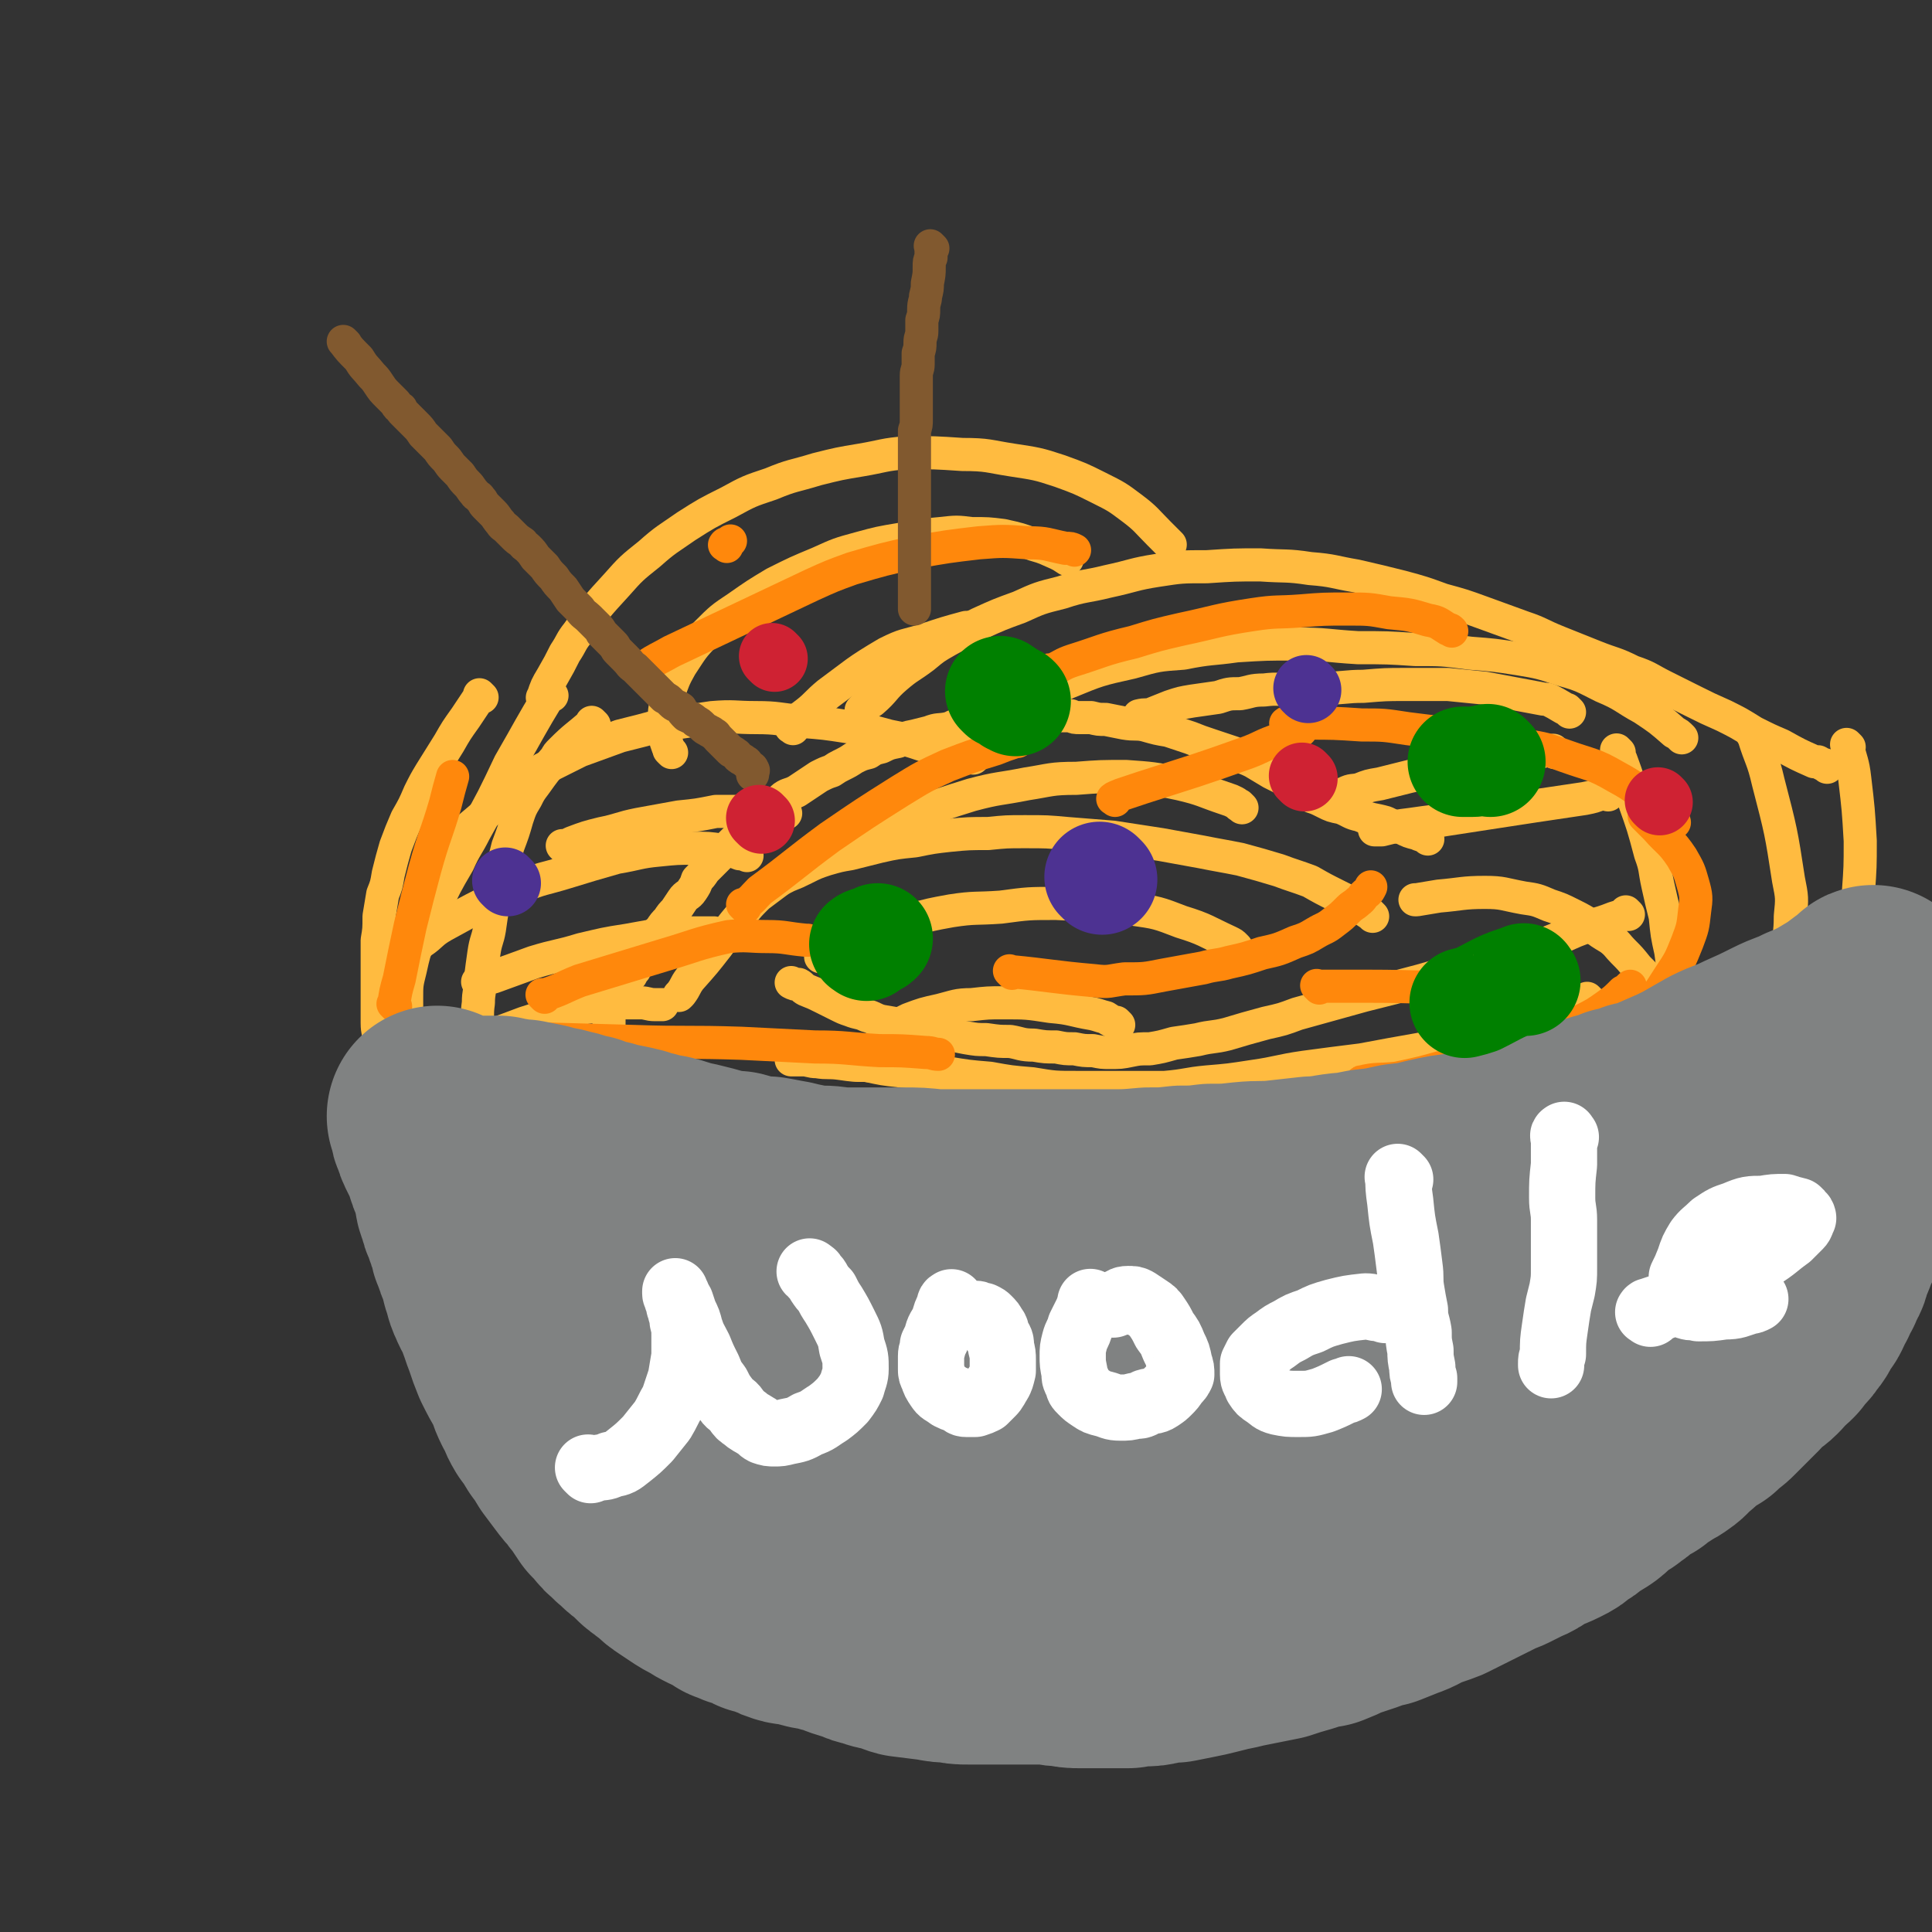 <svg viewBox='0 0 1050 1050' version='1.1' xmlns='http://www.w3.org/2000/svg' xmlns:xlink='http://www.w3.org/1999/xlink'><rect x="0" y="0" width="1050" height="1050" fill="#333333" stroke="none"/><g fill='none' stroke='#FFBB40' stroke-width='18' stroke-linecap='round' stroke-linejoin='round'><path d='M776,456c-1,-1 -1,-1 -1,-1 -2,-1 -3,-1 -5,-2 -4,-1 -4,-1 -8,-3 -5,-1 -5,-1 -9,-3 -7,-2 -7,-1 -14,-4 -5,-1 -5,-2 -10,-4 -5,-1 -5,-1 -9,-3 -4,-2 -4,-2 -7,-3 -4,-2 -4,-2 -7,-4 -4,-2 -4,-3 -7,-5 -4,-2 -4,-2 -8,-4 -5,-3 -5,-3 -10,-6 -6,-3 -6,-2 -11,-5 -6,-2 -6,-2 -12,-4 -6,-2 -6,-2 -11,-4 -6,-2 -6,-2 -12,-4 -6,-1 -6,-1 -13,-3 -5,-1 -5,0 -11,-1 -5,-1 -5,-1 -10,-2 -4,0 -4,0 -8,-1 -3,0 -3,0 -6,0 -3,0 -3,0 -5,-1 -2,0 -2,0 -3,0 -1,0 -1,0 -3,0 -1,0 -1,0 -2,0 -1,0 -1,0 -2,0 -1,0 -1,0 -2,0 -1,0 -1,0 -2,0 -1,0 -1,0 -2,0 -1,0 -1,0 -2,0 -1,0 -1,0 -2,0 -1,0 -1,0 -2,0 -1,0 -1,0 -3,0 -1,0 -1,0 -3,0 -2,0 -2,0 -5,0 -3,0 -3,0 -6,1 -3,0 -3,0 -6,1 -4,0 -4,1 -7,2 -4,0 -4,0 -8,1 -4,0 -3,1 -7,2 -5,1 -5,0 -10,2 -4,1 -4,1 -8,2 -5,1 -5,1 -9,3 -5,1 -5,1 -9,3 -4,1 -4,1 -7,3 -4,1 -4,1 -8,3 -3,2 -3,2 -7,4 -2,1 -2,1 -5,3 -3,1 -3,1 -7,3 -3,2 -3,2 -6,4 -3,2 -3,2 -6,4 -2,1 -2,1 -5,2 -2,1 -2,1 -4,3 -2,1 -2,1 -4,3 -3,2 -3,2 -5,4 -2,2 -2,2 -4,4 -2,1 -2,1 -4,3 -2,2 -2,2 -3,3 -2,2 -2,2 -3,3 -2,2 -2,2 -3,3 -2,2 -2,2 -3,3 -2,2 -2,2 -3,3 -2,2 -2,2 -3,3 -2,2 -2,2 -3,3 -2,2 -2,2 -3,3 -2,3 -2,3 -4,5 -1,3 -1,3 -3,6 -2,3 -3,2 -5,5 -2,3 -2,3 -4,6 -2,2 -2,2 -4,5 -2,2 -2,2 -4,5 -2,2 -2,2 -3,4 -1,2 -1,2 -3,4 -1,2 -1,2 -2,4 -1,1 -1,1 -2,3 -1,2 -1,2 -2,3 -1,2 -1,2 -2,4 -1,1 -1,1 -2,3 -1,1 -1,1 -2,3 -1,1 -1,1 -2,2 -1,2 -1,2 -2,3 -1,1 -1,1 -2,3 0,1 0,1 -1,2 0,1 0,1 -1,2 0,1 0,1 0,2 0,1 -1,1 -1,2 0,1 0,1 -1,2 0,0 0,0 0,1 0,1 0,1 0,2 0,0 0,0 0,1 0,0 0,0 0,0 0,1 0,1 0,1 0,1 0,1 0,1 0,1 0,1 0,1 0,1 0,1 0,1 0,1 0,1 0,1 0,1 0,1 0,1 '/><path d='M746,498c-1,-1 -1,-1 -1,-1 -1,-1 0,0 0,0 0,0 0,0 0,0 -3,-2 -3,-2 -6,-4 -6,-3 -6,-3 -12,-6 -8,-4 -8,-4 -15,-8 -8,-3 -9,-3 -17,-6 -10,-3 -10,-3 -21,-6 -10,-2 -11,-2 -21,-4 -11,-2 -11,-2 -22,-4 -13,-2 -13,-2 -26,-4 -13,-1 -13,-1 -25,-2 -11,-1 -11,-1 -23,-1 -10,0 -10,0 -20,1 -10,0 -11,0 -21,1 -9,1 -9,1 -19,3 -10,1 -10,1 -19,3 -8,2 -8,2 -16,4 -6,1 -6,1 -13,3 -6,2 -6,2 -12,5 -4,2 -4,2 -9,4 -4,2 -4,2 -8,5 -4,3 -4,3 -8,6 -5,5 -5,5 -9,10 -7,8 -7,9 -13,17 -7,9 -7,9 -15,18 -3,4 -2,4 -5,8 -1,1 -1,1 -1,1 '/><path d='M672,515c-1,-1 -1,-1 -1,-1 -1,-1 0,0 0,0 -1,-1 -1,-1 -3,-2 -13,-6 -13,-7 -26,-11 -13,-5 -13,-5 -27,-7 -20,-2 -20,-2 -41,-3 -15,0 -15,0 -30,2 -14,1 -14,0 -27,2 -11,2 -11,2 -22,5 -10,2 -10,2 -20,5 -7,2 -7,2 -14,5 -6,3 -6,3 -11,7 -2,1 -2,1 -4,3 0,0 0,0 0,0 '/><path d='M608,557c-1,-1 -1,-1 -1,-1 -1,-1 0,0 0,0 -3,-1 -3,-1 -6,-3 -4,-1 -3,-1 -7,-2 -12,-2 -11,-3 -23,-4 -13,-2 -13,-2 -26,-2 -8,0 -8,0 -17,1 -8,0 -9,1 -17,3 -9,2 -9,2 -17,5 -2,1 -2,1 -4,2 '/><path d='M675,439c-1,-1 -1,-1 -1,-1 -1,-1 0,0 0,0 -1,0 -1,-1 -3,-2 -2,-1 -2,-1 -5,-2 -12,-4 -12,-5 -25,-8 -14,-3 -15,-3 -29,-4 -14,0 -14,0 -27,1 -14,0 -14,1 -27,3 -15,3 -15,2 -30,6 -16,5 -16,5 -32,11 -16,6 -16,7 -31,13 -6,2 -6,2 -11,5 -1,0 -1,0 -1,0 '/><path d='M248,459c-1,-1 -1,-1 -1,-1 -1,-1 0,0 0,0 3,-2 3,-3 6,-6 1,-1 1,-1 3,-3 12,-10 12,-11 24,-21 7,-5 8,-5 15,-10 10,-5 10,-5 20,-10 11,-4 11,-4 22,-8 12,-3 12,-3 23,-6 13,-2 14,-2 27,-4 12,-1 12,0 24,0 12,0 12,1 24,2 13,1 13,1 26,3 11,2 11,2 22,5 10,2 10,2 19,5 10,2 10,2 19,4 4,1 5,2 8,3 '/><path d='M216,523c-1,-1 -1,-1 -1,-1 -1,-1 0,0 0,0 7,-5 7,-5 14,-10 6,-4 5,-5 12,-9 20,-11 20,-11 42,-21 12,-5 12,-4 25,-8 13,-4 13,-4 27,-8 12,-2 12,-3 23,-4 10,-1 10,-1 19,-1 8,0 8,0 15,1 5,0 5,0 10,2 2,0 2,0 4,1 0,0 0,0 0,0 '/><path d='M258,568c-1,-1 -1,-1 -1,-1 -1,-1 0,0 0,0 2,0 2,0 3,-1 5,-2 5,-2 9,-4 8,-3 8,-3 16,-6 9,-3 10,-3 19,-5 9,-2 9,-3 19,-4 7,-1 7,-1 14,-2 6,0 6,0 11,0 4,0 4,1 8,1 2,0 2,0 4,0 0,0 0,0 0,0 '/><path d='M307,461c-1,-1 -1,-1 -1,-1 -1,-1 0,0 0,0 3,-1 3,-1 5,-2 8,-3 8,-3 16,-5 10,-2 10,-3 20,-5 11,-2 11,-2 22,-4 10,-1 10,-1 20,-3 6,0 6,0 11,0 11,0 11,0 21,0 3,0 3,1 6,1 0,0 0,0 0,0 '/><path d='M261,535c-1,-1 -1,-1 -1,-1 -1,-1 0,0 0,0 0,0 0,0 0,0 4,-2 4,-2 8,-3 11,-4 11,-4 22,-8 13,-4 13,-3 26,-7 13,-3 12,-3 25,-5 11,-2 11,-2 23,-4 8,0 8,0 17,0 3,0 3,0 7,0 0,0 0,0 0,0 '/><path d='M853,387c-1,-1 -1,-1 -1,-1 -1,-1 0,0 0,0 -4,-2 -5,-3 -9,-5 -2,-1 -2,-1 -4,-1 -16,-3 -16,-3 -32,-6 -10,-1 -10,-1 -20,-2 -11,0 -11,0 -23,0 -11,0 -11,0 -23,1 -10,0 -10,1 -21,1 -8,0 -8,0 -17,1 -8,0 -8,-1 -16,0 -7,0 -7,1 -13,2 -6,0 -6,0 -12,2 -7,1 -7,1 -14,2 -6,1 -6,1 -12,3 -5,2 -5,2 -10,4 -3,1 -3,0 -7,1 0,0 0,0 0,0 '/><path d='M845,409c-1,-1 -1,-2 -1,-1 -4,0 -4,0 -8,1 -9,2 -9,2 -17,3 -18,3 -18,3 -35,6 -9,2 -9,2 -18,4 -8,2 -8,2 -16,4 -6,1 -6,1 -11,3 -4,1 -4,0 -8,2 -3,1 -3,2 -7,4 0,0 0,0 -1,1 '/><path d='M874,432c-1,-1 -1,-1 -1,-1 -1,-1 -1,0 -2,0 -5,2 -5,2 -10,3 -27,4 -27,4 -53,8 -13,2 -13,2 -26,4 -8,1 -8,1 -15,2 -8,1 -8,1 -16,3 -2,0 -2,0 -4,0 '/><path d='M885,497c-1,-1 -1,-1 -1,-1 -1,-1 0,0 0,0 -3,2 -4,2 -7,3 -10,4 -11,3 -21,7 -9,4 -9,4 -19,8 -13,4 -13,4 -26,8 -12,4 -13,3 -25,7 -7,2 -7,2 -14,4 -15,4 -15,4 -31,8 -18,5 -18,5 -36,10 -8,3 -8,3 -17,5 -11,3 -11,3 -21,6 -8,2 -8,1 -16,3 -6,1 -6,1 -13,2 -7,2 -7,2 -13,3 -6,0 -6,0 -11,1 -5,1 -5,1 -11,1 -4,0 -4,0 -9,-1 -5,0 -5,0 -10,-1 -5,0 -5,0 -10,-1 -6,0 -6,0 -12,-1 -7,0 -7,-1 -13,-2 -6,0 -6,0 -13,-1 -5,0 -5,0 -11,-1 -5,-1 -5,-1 -11,-2 -6,-1 -6,-1 -12,-2 -6,-1 -6,-1 -12,-3 -5,-1 -5,-1 -11,-2 -4,-1 -4,-2 -8,-3 -4,-2 -4,-1 -9,-3 -3,-1 -3,-1 -7,-3 -4,-2 -4,-2 -8,-4 -4,-2 -4,-2 -9,-4 -2,-1 -2,-2 -4,-3 -2,0 -2,0 -4,-1 0,0 0,0 0,0 '/><path d='M864,544c-1,-1 -1,-1 -1,-1 -1,-1 0,0 0,0 0,0 0,0 0,0 -17,6 -17,7 -34,12 -13,5 -13,4 -26,8 -15,3 -15,3 -30,7 -17,3 -17,3 -33,6 -16,2 -16,2 -31,4 -14,2 -14,3 -28,5 -13,2 -13,2 -25,3 -11,1 -11,2 -23,3 -11,0 -11,0 -23,0 -12,0 -12,0 -24,0 -13,0 -13,0 -25,-2 -12,-1 -12,-1 -23,-3 -12,-1 -12,-1 -24,-3 -12,-1 -12,-1 -24,-2 -10,-1 -10,-1 -20,-2 -6,0 -6,0 -13,-1 -7,-1 -7,0 -13,-1 -4,0 -4,-1 -8,-1 -2,0 -2,0 -4,0 -1,0 -1,0 -2,0 0,0 0,0 0,0 '/><path d='M888,596c-1,-1 -2,-2 -1,-1 2,0 3,1 7,3 2,1 3,0 5,2 1,0 1,0 2,1 0,1 0,1 0,2 -1,1 -2,1 -4,2 -6,2 -6,2 -13,4 -12,3 -12,3 -24,5 -15,2 -15,2 -30,3 -16,0 -16,0 -32,0 -15,0 -15,0 -31,-1 -15,-1 -15,-1 -30,-3 -17,-2 -17,-2 -33,-5 -17,-2 -17,-2 -34,-5 -17,-2 -17,-2 -34,-4 -18,-2 -18,-3 -35,-5 -17,-2 -17,-1 -34,-3 -15,-2 -15,-1 -30,-3 -13,-1 -13,-2 -26,-3 -11,-2 -11,-2 -22,-3 -9,-1 -9,-1 -18,-3 -6,0 -6,0 -12,-2 -4,0 -4,-1 -8,-2 -3,0 -3,0 -5,-1 -2,0 -2,0 -4,0 0,0 0,0 0,0 '/><path d='M323,394c-1,-1 -1,-1 -1,-1 -1,-1 0,0 0,0 0,0 0,0 0,0 -9,8 -9,7 -17,15 -2,2 -2,2 -3,4 -6,7 -6,7 -11,14 -3,4 -3,4 -5,8 -3,5 -3,5 -5,11 -2,7 -2,7 -5,15 -2,8 -2,8 -4,16 -2,8 -2,8 -4,16 -1,6 -1,6 -2,13 -1,6 -2,6 -3,13 -1,7 -1,7 -2,15 0,6 -1,6 -1,12 -1,7 0,7 -1,14 0,10 0,10 0,19 0,10 0,10 1,20 0,7 0,7 1,15 0,4 1,4 1,8 0,2 0,2 0,4 0,2 0,2 0,4 0,0 0,0 0,0 '/><path d='M300,378c-1,-1 -1,-2 -1,-1 -11,18 -11,19 -22,38 -9,19 -9,19 -19,37 -4,8 -5,8 -9,17 -7,12 -7,12 -13,25 -4,8 -4,8 -8,16 -3,8 -3,8 -5,17 -2,8 -2,8 -2,16 0,7 0,7 1,13 0,6 0,6 1,11 1,7 1,7 3,14 2,6 2,6 4,12 2,5 1,5 3,9 1,2 2,2 4,5 0,0 0,0 0,0 '/><path d='M262,379c-1,-1 -1,-1 -1,-1 -1,-1 0,0 0,0 -4,6 -4,6 -8,12 -5,7 -5,7 -9,14 -5,8 -5,8 -10,16 -3,5 -3,5 -6,11 -3,7 -3,7 -7,14 -3,7 -3,7 -6,15 -2,7 -2,7 -4,15 -1,6 -1,6 -3,11 -1,6 -1,6 -2,12 0,7 0,7 -1,13 0,6 0,6 0,12 0,7 0,7 0,13 0,6 0,6 0,11 0,5 0,5 0,9 0,5 1,5 1,10 1,5 0,5 1,10 1,6 1,6 2,11 0,5 0,5 2,11 1,5 1,5 2,10 0,1 1,1 1,2 '/><path d='M880,409c-1,-1 -1,-1 -1,-1 -1,-1 0,0 0,0 1,2 1,3 2,5 4,11 4,11 7,22 5,14 5,14 9,29 3,8 2,8 4,17 2,9 2,9 4,17 1,10 1,10 3,19 1,7 1,7 1,13 0,9 1,9 -1,18 -1,8 -2,8 -4,15 -2,6 -2,6 -3,11 -2,4 -1,4 -2,9 -1,3 -1,3 -2,6 0,2 0,2 0,3 0,0 0,0 0,0 '/><path d='M954,401c-1,-1 -1,-1 -1,-1 -1,-1 0,0 0,0 0,0 0,0 0,0 4,13 5,12 8,25 7,27 7,27 11,53 2,10 2,10 1,20 0,10 -1,10 -2,20 -2,11 -1,11 -4,23 -2,7 -3,7 -5,15 -2,6 -2,6 -5,12 -2,6 -2,6 -5,13 -2,4 -2,4 -4,8 -1,1 -1,1 -1,2 0,0 0,0 0,0 '/><path d='M1005,406c-1,-1 -1,-1 -1,-1 -1,-1 0,0 0,0 0,0 0,0 0,0 2,9 3,9 4,18 2,17 2,17 3,34 0,14 0,14 -1,28 0,10 0,10 -1,20 -2,12 -2,11 -4,23 -2,9 -1,9 -4,19 -1,5 -1,5 -3,10 -3,6 -3,6 -6,11 -3,5 -4,5 -7,10 -1,1 -1,2 -2,3 0,0 0,0 0,0 '/><path d='M993,417c-1,-1 -1,-1 -1,-1 -1,-1 0,0 0,0 -1,0 -2,-1 -4,-2 -1,0 -1,0 -2,0 -9,-4 -9,-4 -18,-9 -7,-3 -7,-3 -15,-7 -8,-5 -8,-5 -16,-9 -9,-4 -9,-4 -17,-8 -8,-4 -8,-4 -16,-8 -8,-4 -8,-5 -17,-8 -10,-5 -10,-4 -20,-8 -10,-4 -10,-4 -20,-8 -10,-4 -10,-5 -19,-8 -11,-4 -11,-4 -22,-8 -11,-4 -11,-4 -22,-7 -11,-4 -11,-4 -22,-7 -12,-3 -12,-3 -25,-6 -12,-2 -12,-3 -25,-4 -13,-2 -13,-1 -27,-2 -14,0 -14,0 -29,1 -14,0 -14,0 -27,2 -13,2 -13,3 -27,6 -12,3 -13,2 -25,6 -12,3 -12,3 -23,8 -11,4 -11,4 -22,9 -8,4 -8,4 -17,9 -7,4 -7,4 -13,9 -8,6 -8,5 -15,11 -7,6 -6,7 -13,13 -3,2 -3,2 -6,5 0,0 0,0 0,0 '/><path d='M546,392c-1,-1 -1,-1 -1,-1 -1,-1 0,0 0,0 3,-2 3,-2 7,-4 14,-8 13,-9 28,-16 17,-7 17,-7 35,-11 14,-4 14,-4 28,-5 15,-3 15,-2 29,-4 16,-1 16,-1 32,-1 17,0 17,1 34,2 16,0 16,0 31,1 15,0 15,0 30,2 13,1 13,1 26,3 12,2 12,2 24,6 11,3 12,4 22,9 12,5 11,6 22,12 9,6 9,6 17,13 2,1 2,1 4,3 '/><path d='M296,380c-1,-1 -2,-1 -1,-1 2,-6 2,-6 5,-11 4,-7 4,-7 7,-13 4,-6 3,-6 7,-11 10,-14 10,-14 21,-26 8,-9 8,-9 18,-17 9,-8 10,-8 20,-15 11,-7 11,-7 23,-13 11,-6 11,-6 23,-10 12,-5 12,-4 25,-8 12,-3 12,-3 24,-5 12,-2 12,-3 25,-4 15,0 15,0 30,1 14,0 14,1 27,3 13,2 14,2 26,6 11,4 11,4 21,9 10,5 10,5 18,11 8,6 8,7 15,14 3,3 3,3 6,6 0,0 0,0 0,0 '/><path d='M365,409c-1,-1 -1,-1 -1,-1 -1,-1 0,0 0,0 -1,-2 -1,-2 -2,-5 -1,-4 -1,-4 -1,-8 0,-9 0,-9 2,-17 3,-8 3,-9 7,-16 6,-9 6,-10 14,-18 8,-8 8,-8 17,-14 10,-7 10,-7 20,-13 12,-6 12,-6 24,-11 11,-5 11,-5 22,-8 11,-3 11,-3 23,-5 10,-2 10,-2 21,-3 9,-1 9,-1 17,0 9,0 9,0 17,1 9,2 9,2 17,5 7,2 6,2 13,5 2,1 2,1 5,3 0,0 0,0 0,0 '/><path d='M431,396c-1,-1 -2,-1 -1,-1 3,-4 4,-4 9,-8 5,-4 5,-5 11,-10 15,-11 15,-12 32,-22 10,-5 10,-4 20,-7 12,-4 12,-4 23,-7 1,0 1,0 3,0 '/><path d='M896,532c-1,-1 -1,-1 -1,-1 -3,-3 -3,-3 -5,-5 -4,-5 -4,-5 -8,-9 -3,-3 -3,-4 -7,-7 -5,-3 -5,-3 -9,-6 -6,-4 -6,-4 -12,-7 -6,-3 -6,-3 -12,-5 -7,-3 -7,-3 -14,-4 -11,-2 -11,-3 -21,-3 -12,0 -13,1 -25,2 -6,1 -6,1 -12,2 0,0 0,0 -1,0 '/></g>
<g fill='none' stroke='#FF880C' stroke-width='18' stroke-linecap='round' stroke-linejoin='round'><path d='M215,547c-1,-1 -1,-1 -1,-1 -1,-1 0,0 0,0 0,0 0,0 0,0 1,-7 1,-7 3,-14 3,-15 3,-15 6,-29 4,-16 4,-16 8,-31 5,-18 6,-18 11,-35 2,-8 2,-8 4,-15 '/><path d='M395,297c-1,-1 -2,-1 -1,-1 0,-1 1,0 2,-1 0,0 0,0 1,-1 0,0 0,0 0,0 '/><path d='M296,542c-1,-1 -1,-1 -1,-1 -1,-1 0,0 0,0 10,-3 10,-4 20,-8 23,-7 23,-7 46,-14 17,-5 17,-6 35,-10 10,-1 11,0 21,0 10,0 10,1 21,2 0,0 0,0 1,0 '/><path d='M550,529c-1,-1 -2,-2 -1,-1 21,2 23,3 46,5 8,1 8,0 16,-1 11,0 11,0 21,-2 11,-2 11,-2 22,-4 7,-2 7,-1 14,-3 9,-2 9,-2 18,-5 9,-2 9,-2 18,-6 6,-2 6,-2 11,-5 5,-3 5,-2 10,-6 4,-3 4,-3 8,-7 2,-2 3,-2 5,-4 3,-2 2,-3 5,-5 1,-1 1,-1 2,-3 0,0 0,0 0,0 '/><path d='M606,435c-1,-1 -2,-1 -1,-1 1,-1 2,-1 4,-2 6,-2 6,-2 12,-4 28,-9 29,-9 57,-19 8,-3 8,-4 17,-7 5,-2 5,-2 10,-4 1,0 1,0 2,-1 '/><path d='M570,366c-1,-1 -2,-1 -1,-1 0,-1 1,-1 3,-1 5,-2 5,-3 11,-5 16,-5 16,-6 33,-10 13,-4 13,-4 26,-7 19,-4 19,-5 39,-8 13,-2 13,-1 26,-2 12,-1 13,-1 25,-1 12,0 12,0 23,2 11,1 11,1 21,4 6,1 6,2 11,5 1,0 1,0 2,1 '/><path d='M717,537c-1,-1 -1,-1 -1,-1 -1,-1 0,0 0,0 14,0 14,0 29,0 24,0 24,1 48,0 16,-1 16,-1 32,-3 5,0 5,0 11,-1 1,0 1,0 2,-1 '/><path d='M741,589c-1,-1 -2,-1 -1,-1 8,-2 9,-1 19,-2 14,-3 14,-3 28,-7 25,-6 25,-5 49,-14 12,-4 12,-5 23,-10 8,-4 8,-4 15,-9 4,-3 4,-3 8,-7 2,-1 2,-1 4,-3 0,0 0,0 0,0 '/><path d='M405,493c-1,-1 -1,-1 -1,-1 -1,-1 0,0 0,0 5,-3 5,-4 9,-8 19,-14 19,-15 38,-29 19,-13 19,-13 38,-25 13,-8 13,-8 26,-14 13,-5 13,-5 26,-9 5,-2 5,-2 11,-4 1,0 1,0 1,0 '/><path d='M352,363c-1,-1 -2,-1 -1,-1 6,-4 7,-4 14,-8 38,-18 38,-18 76,-36 11,-5 11,-5 22,-9 17,-5 17,-5 35,-9 17,-3 17,-3 34,-5 13,-1 13,-1 27,0 10,0 10,1 20,3 3,0 3,0 5,1 '/><path d='M895,445c-1,-1 -2,-2 -1,-1 2,2 3,3 6,6 7,8 8,7 14,16 4,7 4,7 6,14 2,7 2,8 1,15 -1,9 -1,9 -4,17 -4,10 -4,10 -10,19 -7,11 -7,11 -16,21 -7,8 -7,8 -16,16 -5,5 -5,4 -11,8 -1,1 -1,1 -2,1 '/><path d='M700,394c-1,-1 -2,-1 -1,-1 4,-1 5,0 11,0 15,0 15,0 30,1 12,0 12,0 25,2 31,4 31,3 63,9 12,2 12,2 23,6 14,5 15,4 27,11 13,7 12,8 23,17 5,3 4,3 8,7 1,1 1,1 1,1 '/><path d='M263,565c-1,-1 -1,-1 -1,-1 -1,-1 0,0 0,0 5,0 6,0 11,0 36,1 36,1 71,2 29,1 29,0 59,1 20,1 20,1 40,2 17,0 17,1 35,2 12,0 12,0 25,1 4,0 4,1 7,1 '/></g>
<g fill='none' stroke='#808282' stroke-width='18' stroke-linecap='round' stroke-linejoin='round'><path d='M200,585c-1,-1 -1,-1 -1,-1 -1,-1 0,0 0,0 0,0 0,0 0,0 0,0 0,0 0,0 -1,-1 0,0 0,0 0,0 0,0 0,0 1,3 0,3 1,7 1,4 1,4 3,9 1,3 0,3 2,6 1,4 1,3 3,7 1,3 0,3 2,7 1,3 1,3 3,6 1,3 1,3 2,6 2,3 2,3 3,6 2,3 2,3 3,6 2,3 2,3 3,6 2,4 2,4 4,7 1,3 1,3 3,7 1,3 1,3 3,7 2,4 2,4 4,8 2,3 2,3 4,7 2,2 2,2 4,5 2,3 2,3 5,6 2,3 2,3 5,7 2,3 2,3 4,6 3,3 3,3 6,6 2,3 2,3 5,6 2,3 2,3 5,6 4,3 4,4 7,7 5,5 4,5 9,9 5,4 5,4 10,8 6,4 6,4 12,8 5,3 5,3 11,6 5,3 5,3 11,5 5,2 5,2 10,4 4,2 4,2 8,4 5,2 5,2 9,4 5,2 4,2 9,4 4,2 4,2 8,3 4,2 4,2 8,4 4,1 4,1 8,3 5,2 5,2 9,4 4,2 4,2 8,4 5,2 5,2 9,4 5,2 6,2 11,4 6,2 6,2 11,4 6,2 6,2 11,4 6,2 6,2 11,3 5,1 5,1 10,3 4,1 4,1 9,3 4,1 4,1 9,2 4,1 4,0 9,2 4,0 4,1 7,2 4,0 4,0 7,1 3,1 3,1 6,2 4,0 4,0 7,1 3,1 3,1 6,2 4,1 4,1 8,2 4,0 4,0 7,1 5,1 5,0 9,1 6,1 6,1 11,2 7,0 7,0 14,1 7,0 7,0 15,1 7,1 7,1 13,1 6,0 6,0 12,0 4,0 4,0 9,-1 4,0 4,0 8,-1 4,0 4,0 7,-1 4,0 4,-1 8,-2 4,0 4,0 8,-1 3,0 3,-1 6,-2 5,-1 5,0 9,-2 5,-1 5,-1 10,-3 6,-2 6,-2 12,-4 7,-2 7,-2 13,-5 7,-2 7,-2 13,-5 7,-2 7,-2 14,-5 6,-3 6,-3 12,-5 6,-2 6,-2 12,-4 5,-2 5,-2 9,-4 4,-2 4,-2 7,-3 4,-2 4,-2 7,-4 3,-1 3,-1 6,-3 2,-1 2,-1 5,-3 3,-1 3,-1 6,-3 2,-1 2,-1 4,-2 3,-2 3,-2 5,-3 3,-2 3,-2 6,-3 3,-2 3,-2 6,-4 3,-1 3,-1 6,-3 4,-3 4,-3 7,-5 4,-3 4,-3 8,-5 3,-3 4,-2 7,-5 4,-2 4,-2 8,-5 4,-2 4,-2 8,-5 4,-3 4,-3 8,-6 5,-3 5,-3 9,-6 5,-4 5,-5 9,-9 4,-4 4,-4 8,-8 4,-4 4,-4 8,-7 5,-4 5,-4 9,-8 4,-3 4,-3 8,-6 3,-3 4,-3 7,-6 2,-2 2,-2 5,-5 2,-2 2,-2 4,-5 3,-3 3,-3 5,-6 2,-4 2,-4 4,-8 2,-2 1,-2 3,-5 1,-3 1,-3 3,-5 1,-2 1,-2 2,-4 1,-2 1,-2 2,-4 1,-2 1,-2 2,-4 1,-2 1,-2 2,-4 0,-2 0,-2 1,-3 0,-1 0,-1 1,-3 0,-1 0,-1 1,-2 0,-1 0,-1 1,-3 0,-1 0,-1 1,-2 0,-1 0,-1 1,-2 0,0 0,0 0,-1 0,0 0,0 0,-1 0,0 0,0 0,-1 0,0 0,0 0,-1 0,0 0,0 0,-1 0,0 0,-1 0,0 0,0 0,1 0,3 0,0 0,0 0,1 0,2 0,2 0,4 -1,5 -1,5 -2,9 -2,9 -1,9 -4,17 -2,8 -2,8 -6,16 -2,5 -2,5 -5,9 -3,6 -3,5 -7,10 -2,2 -2,2 -4,5 -1,1 -1,1 -3,3 -1,1 -1,1 -3,3 -1,1 -1,0 -1,2 -1,0 -1,0 -2,1 0,1 0,1 0,2 0,0 0,0 0,0 '/></g>
<g fill='none' stroke='#808282' stroke-width='120' stroke-linecap='round' stroke-linejoin='round'><path d='M239,608c-1,-1 -1,-1 -1,-1 -1,-1 0,0 0,0 0,0 0,0 0,0 1,2 1,2 1,4 0,1 0,2 1,3 1,4 1,4 3,8 2,4 2,4 4,9 1,4 1,4 3,8 1,4 1,4 2,8 1,3 0,4 2,7 1,5 1,5 3,9 1,4 1,4 3,8 1,4 0,4 2,7 1,4 1,4 3,8 1,4 1,4 2,8 2,5 1,5 3,9 2,5 3,5 5,11 2,5 2,6 4,11 2,6 2,6 4,11 3,6 3,6 6,11 3,6 2,6 5,12 3,5 2,5 5,10 3,4 3,4 6,9 3,4 3,4 6,9 3,4 3,4 6,8 3,4 3,4 6,7 2,4 3,3 5,7 2,3 2,3 4,6 2,2 2,2 4,4 2,3 2,3 5,5 2,3 2,2 5,5 2,2 2,2 5,4 2,2 2,2 4,4 2,2 2,2 4,3 2,2 2,2 5,4 3,3 3,3 6,5 3,2 3,2 6,4 3,2 3,2 7,4 3,2 3,2 7,4 2,1 2,1 5,2 2,1 2,1 4,3 3,1 3,1 5,2 3,1 3,0 6,2 2,0 2,1 4,2 2,0 2,0 4,1 2,0 2,1 5,2 2,1 2,1 5,2 3,1 3,0 7,1 3,1 3,1 7,2 5,1 5,0 9,2 6,1 6,1 11,3 7,1 7,1 13,2 7,1 7,1 14,2 8,1 8,1 16,2 9,0 9,1 17,1 9,0 9,0 17,0 8,0 8,0 15,-1 6,0 6,-1 12,-2 6,0 7,0 13,-1 5,0 5,0 10,-1 4,-1 4,-1 8,-2 4,0 4,0 8,-1 3,0 3,0 6,-1 3,0 3,0 7,-1 3,0 3,0 6,-1 3,0 3,0 7,-1 3,0 3,-1 6,-2 5,-1 5,-1 9,-2 6,-1 6,-1 11,-2 8,-2 7,-2 15,-5 7,-2 7,-2 15,-5 8,-3 8,-3 15,-7 8,-3 8,-2 15,-6 6,-2 6,-3 12,-6 6,-2 6,-2 12,-5 6,-3 6,-3 12,-6 5,-3 5,-3 11,-7 5,-3 5,-3 10,-6 5,-4 5,-3 11,-7 5,-3 5,-4 10,-7 4,-4 5,-3 9,-7 4,-2 4,-3 8,-6 3,-2 4,-2 7,-5 4,-2 4,-3 8,-6 4,-3 4,-3 8,-6 4,-3 4,-3 9,-7 5,-3 5,-3 10,-7 4,-3 4,-3 9,-7 4,-3 4,-3 8,-6 4,-3 4,-3 8,-6 4,-3 4,-3 8,-6 4,-4 4,-4 8,-7 3,-3 3,-3 6,-7 3,-3 4,-3 7,-6 3,-3 2,-3 5,-7 3,-2 3,-2 5,-5 2,-3 2,-3 4,-5 2,-2 2,-2 3,-4 1,-1 1,-1 3,-3 1,-2 1,-2 3,-4 1,-1 1,-1 3,-3 1,-2 1,-1 3,-3 1,-2 0,-2 2,-4 1,-2 1,-2 3,-4 2,-2 2,-3 3,-5 1,-2 1,-2 3,-4 1,-2 1,-2 2,-4 1,-1 1,-1 3,-3 0,-1 1,0 2,-2 0,0 0,-1 1,-2 0,-1 0,-1 1,-2 0,0 0,0 1,-1 0,-1 0,-1 0,-1 0,-1 0,-1 0,-1 -2,-1 -2,-1 -4,-1 -5,0 -5,0 -10,1 -8,1 -8,1 -15,3 -9,1 -9,1 -17,3 -8,1 -8,0 -16,1 -7,1 -7,1 -13,1 -7,0 -7,0 -13,1 -6,0 -6,0 -12,0 -5,0 -5,0 -10,0 -6,0 -6,0 -11,0 -6,0 -6,0 -13,0 -5,0 -5,0 -10,0 -7,0 -7,0 -14,0 -7,0 -7,0 -13,1 -8,0 -8,0 -15,0 -7,0 -7,0 -14,1 -7,0 -7,0 -14,1 -8,1 -8,1 -16,2 -8,0 -8,1 -15,2 -7,0 -7,0 -13,1 -6,0 -6,0 -12,0 -7,0 -7,1 -13,1 -7,0 -7,0 -13,1 -6,0 -6,0 -12,0 -7,0 -7,-1 -13,-1 -8,-1 -8,0 -15,-1 -7,0 -7,-1 -14,-1 -6,0 -7,0 -13,-1 -7,0 -7,0 -14,-1 -7,0 -7,0 -13,-1 -6,0 -6,0 -12,-1 -6,0 -6,0 -11,0 -6,0 -6,-1 -11,-1 -4,0 -4,0 -9,0 -4,0 -4,0 -7,0 -5,0 -5,0 -9,-1 -4,-1 -4,-1 -8,-2 -4,0 -4,0 -7,-1 -5,0 -5,0 -9,-1 -5,0 -5,-1 -10,-2 -4,-1 -4,-1 -9,-2 -5,-1 -5,-1 -10,-2 -5,0 -5,0 -10,-1 -4,0 -4,0 -9,-1 -5,-1 -5,-1 -9,-2 -6,-1 -5,-1 -11,-2 -5,0 -5,0 -10,-1 -3,0 -3,-1 -7,-2 -4,0 -4,0 -8,-1 -4,0 -4,-1 -8,-2 -4,-1 -4,-1 -8,-2 -4,0 -4,-1 -8,-2 -3,-1 -3,-1 -7,-2 -5,-1 -5,0 -9,-2 -4,0 -4,-1 -7,-2 -4,-1 -4,-1 -9,-2 -4,-1 -4,0 -8,-2 -5,-1 -5,-1 -10,-3 -6,-1 -6,-2 -12,-3 -6,-2 -6,-1 -12,-3 -5,-1 -5,-1 -10,-2 -4,0 -4,0 -8,-1 -2,0 -2,0 -5,-1 -2,0 -2,0 -3,0 -1,0 -1,0 -2,0 -1,0 -1,0 -1,0 -1,0 -1,0 -1,0 0,0 -1,0 -1,0 0,1 0,1 1,3 1,3 2,3 4,5 4,4 4,4 8,7 21,14 20,14 42,27 18,10 19,9 38,18 17,8 17,7 33,14 17,7 17,7 33,14 17,6 17,6 34,12 14,5 14,5 28,10 10,3 10,3 21,6 6,2 6,1 11,3 3,0 3,0 6,1 0,0 0,0 1,0 0,0 0,0 0,0 -7,0 -7,0 -13,0 -18,0 -18,1 -37,1 -19,0 -19,0 -39,0 -13,0 -13,0 -27,0 -11,0 -11,0 -23,0 -7,0 -7,0 -15,0 -3,0 -3,0 -6,0 -1,0 -2,0 -3,0 0,0 1,0 1,0 4,0 4,0 8,1 15,0 15,0 31,0 24,0 24,0 49,-1 21,0 21,0 42,-1 17,0 17,0 35,-1 14,0 14,0 29,-2 8,0 8,0 17,-2 3,0 3,0 6,-1 0,0 0,0 0,0 -4,0 -5,0 -9,1 -20,2 -20,2 -39,5 -29,5 -29,5 -57,11 -21,5 -21,5 -43,11 -15,5 -15,5 -30,10 -10,3 -10,3 -20,8 -5,2 -5,2 -10,5 -2,1 -3,1 -3,3 1,1 1,2 3,2 11,4 12,4 23,6 26,2 26,2 52,2 27,-1 27,-1 54,-4 24,-3 24,-4 48,-8 23,-3 23,-4 47,-8 17,-3 17,-3 34,-6 10,-2 10,-1 20,-4 6,-1 6,-1 13,-3 2,0 2,0 4,0 0,0 0,0 -1,0 -3,0 -3,0 -6,1 -16,2 -16,2 -31,6 -25,6 -25,6 -49,13 -17,5 -17,5 -34,11 -10,3 -9,4 -18,8 -7,3 -7,3 -14,7 -4,2 -3,2 -7,5 -1,1 -1,1 -1,3 1,2 1,2 4,4 10,5 10,6 21,8 22,4 22,4 45,4 27,0 27,-1 54,-5 24,-4 24,-5 48,-11 21,-6 21,-7 43,-14 18,-6 18,-6 35,-12 12,-5 12,-5 24,-10 7,-3 7,-3 13,-7 3,-2 3,-2 6,-4 0,0 0,0 0,-1 -1,-1 -2,-1 -4,-2 -10,-1 -10,-1 -21,-1 -18,0 -18,0 -37,1 -15,1 -15,2 -30,5 -11,2 -11,2 -22,5 -7,2 -7,2 -14,4 -3,0 -3,1 -6,2 -1,0 -1,0 -3,0 0,0 0,0 0,0 2,0 3,0 6,-1 12,-2 12,-1 24,-4 18,-5 18,-5 36,-10 18,-6 18,-6 36,-12 15,-5 15,-5 30,-11 14,-6 14,-6 27,-12 11,-5 11,-5 22,-10 7,-4 7,-4 15,-8 7,-4 7,-4 14,-8 5,-2 5,-2 10,-5 4,-2 4,-2 8,-5 4,-2 4,-3 8,-5 3,-2 3,-2 6,-4 2,-1 2,-1 5,-3 2,-2 2,-2 5,-4 2,-1 2,-1 4,-3 3,-2 3,-2 6,-4 3,-2 3,-2 7,-4 3,-2 3,-2 6,-4 3,-2 3,-2 6,-4 2,-2 2,-2 5,-4 2,-2 2,-2 4,-4 2,-2 2,-1 4,-3 2,-1 1,-2 3,-3 2,-1 2,-1 4,-3 1,-1 0,-1 2,-3 0,-1 1,-1 2,-2 1,-1 1,-1 2,-2 1,-1 1,-1 2,-2 1,-1 1,-1 2,-2 1,-1 1,-1 2,-2 1,-1 1,-1 2,-2 1,-1 1,-1 2,-2 1,-1 1,-1 2,-2 1,-1 1,0 2,-2 1,-1 0,-1 2,-3 1,-1 1,-1 3,-3 1,-2 1,-2 2,-4 2,-3 1,-3 3,-5 2,-3 2,-3 4,-5 2,-2 2,-2 4,-5 1,-2 1,-2 3,-4 1,-2 1,-2 2,-4 1,-2 1,-2 2,-4 1,-2 1,-2 2,-4 1,-2 1,-2 2,-4 0,-2 0,-2 1,-4 1,-2 0,-2 1,-4 0,-2 0,-2 1,-4 0,-2 0,-2 1,-4 0,-1 1,-1 1,-2 1,-1 0,-1 1,-3 0,-1 1,-1 1,-2 1,-1 1,-1 1,-3 0,0 0,0 0,-1 0,-1 0,-1 0,-1 0,-1 0,-1 0,-1 0,-1 0,-1 0,-1 0,-1 0,-1 0,-1 0,0 0,0 0,0 0,0 0,-1 0,-1 -1,0 0,1 -1,2 -2,1 -2,1 -4,2 -4,3 -4,3 -8,6 -5,3 -5,3 -10,6 -6,3 -6,3 -11,5 -8,4 -8,3 -16,7 -8,4 -8,4 -17,8 -8,4 -8,3 -16,7 -7,4 -7,4 -14,8 -6,3 -6,3 -13,6 -7,3 -7,3 -13,6 -7,2 -7,2 -13,4 -6,2 -6,2 -11,4 -6,2 -6,2 -12,4 -6,2 -6,2 -11,3 -6,2 -6,2 -12,3 -6,2 -6,2 -12,4 -7,1 -7,1 -13,3 -7,1 -8,1 -15,3 -9,1 -9,1 -18,3 -8,2 -8,2 -17,3 -9,2 -9,2 -18,3 -10,2 -10,2 -19,3 -9,1 -9,1 -18,3 -8,1 -8,0 -17,2 -10,1 -10,1 -20,3 -10,1 -10,1 -20,3 -10,1 -10,1 -20,2 -12,0 -12,0 -23,1 -12,1 -12,1 -25,1 -12,0 -12,0 -23,0 -11,0 -11,1 -22,1 -11,0 -11,0 -22,0 -11,0 -11,0 -23,0 -10,0 -10,0 -21,-1 -11,-1 -11,-1 -22,-2 -10,0 -10,-1 -20,-2 -9,-1 -9,-1 -18,-2 -7,-1 -7,-1 -15,-2 -6,0 -6,0 -13,-1 -6,0 -6,0 -11,-1 -5,-1 -5,-1 -10,-2 -5,0 -5,-1 -9,-2 -4,0 -4,0 -8,-1 -2,0 -2,0 -5,-1 -2,0 -2,0 -4,-1 -1,0 -1,0 -3,-1 -1,0 -1,0 -2,-1 -1,0 -1,0 -2,0 -1,0 -1,0 -2,0 0,0 0,0 -1,0 0,0 0,0 0,0 -1,0 -1,0 -1,0 0,0 -1,0 -1,0 0,0 0,0 1,0 1,0 1,0 3,1 1,0 1,0 1,0 5,1 5,1 9,2 18,2 18,2 37,4 9,1 9,1 18,1 9,0 9,0 18,1 9,0 9,0 18,1 9,0 9,0 18,0 7,0 7,1 14,1 8,0 8,0 15,0 7,0 7,0 15,0 9,0 9,0 18,1 9,0 9,0 18,0 9,0 9,0 18,0 11,0 11,0 21,0 9,0 9,0 18,0 9,0 9,0 19,0 11,0 11,0 22,-1 9,0 9,0 18,-1 8,0 8,0 16,-1 9,0 9,0 18,-1 10,-1 10,0 19,-1 9,-1 9,-1 18,-2 8,0 8,-1 17,-2 10,-1 10,0 20,-2 9,-1 9,-1 18,-3 9,-1 9,-1 18,-3 8,-2 8,-2 15,-4 8,-2 8,-2 17,-4 6,-2 6,-2 13,-4 5,-1 4,-1 9,-3 4,-1 4,-1 8,-2 4,-1 4,-1 8,-3 5,-1 5,-1 9,-3 4,-1 4,-1 7,-2 4,-1 5,-1 9,-3 5,-1 5,-1 10,-3 5,-1 5,0 10,-2 5,-1 5,-1 9,-3 5,-1 5,-1 9,-2 5,-2 5,-2 9,-4 5,-2 5,-2 9,-4 5,-1 5,-1 9,-3 5,-2 5,-1 9,-3 5,-2 5,-2 9,-4 4,-2 4,-2 8,-4 3,-2 3,-2 7,-3 2,-1 2,-1 5,-3 2,-1 2,-1 4,-2 2,0 2,0 4,-1 1,0 1,0 3,-1 1,0 1,0 2,-1 1,0 1,0 2,-1 0,0 0,-1 1,-1 1,0 1,0 2,0 0,0 0,0 0,0 1,0 1,0 1,0 1,0 1,0 2,0 0,0 0,0 0,0 1,0 1,0 1,0 1,0 1,0 1,0 1,0 1,0 1,0 1,0 1,0 2,1 0,0 0,0 1,1 1,1 1,1 1,1 1,1 1,1 1,2 1,1 1,0 2,2 0,0 0,0 0,1 0,1 0,1 1,2 0,1 1,0 1,2 0,1 0,1 0,3 0,2 0,2 0,5 0,3 1,3 1,6 0,3 0,3 0,7 0,3 0,3 0,7 0,3 -1,3 -1,6 0,3 0,4 -1,7 0,3 0,3 -1,6 -1,2 -1,3 -2,5 0,2 -1,2 -2,4 0,3 0,3 -1,6 0,3 0,3 -2,6 0,2 -1,2 -2,4 0,2 0,2 -1,4 0,2 -1,2 -2,4 0,2 0,2 -1,4 0,2 -1,2 -2,4 -1,2 -1,2 -2,5 -1,2 -1,2 -3,5 -1,2 -1,2 -2,4 0,2 0,2 -1,4 -1,2 -1,2 -2,5 -1,2 0,3 -2,5 -1,3 -1,2 -2,5 -2,3 -2,3 -3,6 -2,3 -2,3 -3,6 -1,2 -1,2 -3,4 -1,2 -1,2 -2,4 -1,2 -1,2 -3,4 -1,2 -1,2 -3,4 -2,2 -2,2 -4,5 -2,2 -2,2 -5,4 -2,3 -2,3 -4,5 -2,2 -3,2 -5,4 -3,2 -3,3 -5,5 -2,2 -2,2 -4,4 -2,2 -2,2 -3,3 -2,2 -2,2 -3,3 -2,2 -2,2 -3,3 -2,2 -2,2 -4,3 -2,2 -2,2 -4,4 -3,1 -3,1 -5,3 -3,2 -2,2 -5,4 -2,2 -2,2 -5,4 -2,2 -2,3 -5,5 -4,3 -4,2 -8,5 -4,2 -4,2 -7,5 -3,1 -3,1 -6,3 -3,2 -2,3 -6,5 -3,3 -3,2 -7,5 -4,2 -3,3 -7,6 -3,2 -3,2 -7,4 -3,3 -3,3 -7,5 -3,3 -3,3 -7,5 -6,3 -6,2 -11,5 -5,3 -4,3 -9,5 -4,2 -4,2 -8,4 -5,2 -5,2 -9,4 -4,2 -4,2 -8,4 -4,2 -4,2 -8,4 -4,2 -4,2 -8,4 -5,2 -6,2 -11,4 -5,2 -5,3 -11,5 -5,2 -5,2 -10,4 -5,1 -5,1 -10,3 -6,2 -6,2 -12,4 -4,2 -4,2 -9,4 -6,1 -6,1 -12,3 -7,2 -7,2 -13,4 -5,1 -5,1 -10,2 -5,1 -5,1 -10,2 -4,1 -4,1 -9,2 -4,1 -4,1 -8,2 -4,1 -4,1 -9,2 -5,1 -5,1 -10,2 -4,0 -4,0 -9,1 -4,1 -4,1 -8,1 -4,0 -4,0 -8,1 -3,0 -3,0 -7,0 -3,0 -3,0 -7,0 -3,0 -3,0 -5,0 -4,0 -4,0 -7,0 -4,0 -4,0 -8,-1 -4,0 -4,0 -9,-1 -4,0 -4,0 -8,0 -4,0 -4,0 -7,0 -4,0 -4,0 -7,0 -4,0 -4,0 -8,0 -3,0 -3,0 -7,0 -3,0 -3,0 -7,0 -4,0 -4,0 -8,-1 -5,0 -5,0 -10,-1 -8,-1 -8,-1 -16,-2 -4,-1 -4,-2 -8,-3 -4,-1 -4,0 -8,-2 -5,-1 -5,-1 -9,-3 -4,-1 -4,-1 -7,-2 -5,-2 -5,-2 -10,-4 -6,-3 -6,-2 -12,-5 -4,-2 -4,-2 -9,-5 -5,-2 -5,-2 -10,-5 -4,-2 -4,-2 -8,-5 -4,-3 -4,-3 -8,-6 -4,-2 -4,-3 -7,-6 -3,-2 -4,-2 -7,-5 -3,-2 -2,-2 -5,-5 -4,-3 -4,-3 -8,-6 -3,-3 -3,-3 -6,-6 -2,-2 -2,-2 -5,-5 -2,-2 -2,-2 -4,-5 -3,-3 -3,-3 -6,-6 -3,-5 -3,-5 -6,-10 -4,-5 -4,-5 -7,-10 -3,-4 -3,-4 -6,-8 -2,-4 -2,-4 -5,-8 -2,-5 -2,-4 -5,-9 -2,-4 -2,-4 -4,-8 -3,-6 -3,-6 -6,-11 -2,-6 -2,-6 -4,-11 -2,-4 -2,-4 -4,-8 -2,-4 -2,-4 -4,-8 -2,-4 -2,-4 -4,-8 -2,-4 -2,-4 -4,-8 -1,-3 -1,-3 -3,-6 -1,-2 -1,-2 -3,-4 -1,-2 0,-2 -1,-4 -1,-2 -1,-2 -2,-4 0,-2 0,-2 -1,-4 -1,-2 -1,-2 -2,-4 0,-2 0,-2 0,-3 0,0 0,0 0,-1 '/></g>
<g fill='none' stroke='#FFFFFF' stroke-width='36' stroke-linecap='round' stroke-linejoin='round'><path d='M321,799c-1,-1 -1,-1 -1,-1 -1,-1 0,0 0,0 0,0 0,0 0,0 2,0 2,0 4,0 4,-1 4,0 8,-2 5,-1 5,-1 10,-5 5,-4 5,-4 10,-9 4,-5 4,-5 8,-10 3,-5 3,-6 6,-11 2,-6 2,-6 4,-12 1,-6 1,-6 2,-12 0,-6 0,-6 0,-11 0,-4 0,-4 -1,-8 0,-2 0,-2 -1,-5 0,-2 -1,-2 -1,-4 0,-1 0,-1 -1,-3 0,-1 0,-1 0,-2 0,0 -1,0 -1,-1 0,-1 0,-2 0,-1 0,0 0,1 1,2 0,2 1,2 2,4 1,3 1,3 2,6 2,4 2,4 3,8 2,6 2,5 5,11 2,5 2,5 5,11 2,5 2,5 5,9 2,4 2,4 5,8 2,3 3,2 5,5 2,3 2,3 5,5 2,2 3,2 6,4 2,1 2,2 4,3 3,1 3,1 6,1 3,0 3,0 7,-1 5,-1 6,-1 11,-4 6,-2 6,-3 11,-6 4,-3 4,-3 8,-7 3,-4 3,-4 5,-8 1,-4 2,-5 2,-9 0,-6 0,-6 -2,-12 -1,-6 -1,-6 -4,-12 -3,-6 -3,-6 -6,-11 -2,-3 -2,-3 -4,-7 -2,-2 -2,-2 -4,-5 -1,-2 -1,-2 -3,-4 0,-1 -1,-1 -2,-2 0,0 0,0 0,0 '/><path d='M518,709c-1,-1 -1,-2 -1,-1 -1,0 -1,1 -1,2 -2,4 -2,4 -3,8 -2,4 -3,4 -4,9 -1,2 -1,2 -2,4 0,3 -1,3 -1,6 0,4 0,4 0,7 0,2 0,2 1,4 1,3 1,3 3,6 2,3 2,2 6,5 2,1 2,1 5,2 2,1 2,2 4,2 3,0 3,0 5,0 3,-1 3,-1 5,-2 2,-2 2,-2 4,-4 2,-2 2,-3 4,-6 1,-2 1,-2 2,-6 0,-3 0,-3 0,-6 0,-3 0,-3 -1,-7 0,-3 0,-3 -2,-6 -1,-2 0,-3 -2,-5 -1,-2 -1,-2 -3,-4 -1,-1 -1,-1 -3,-2 -2,0 -2,-1 -4,-1 -2,0 -2,0 -4,0 0,0 0,0 0,0 '/><path d='M594,709c-1,-1 -1,-1 -1,-1 -1,-1 0,0 0,0 -1,2 -1,2 -2,5 -2,4 -2,4 -4,8 -1,4 -2,4 -3,8 -1,4 -1,4 -1,8 0,4 0,4 1,9 0,3 0,3 2,6 0,2 0,2 2,4 2,2 2,2 5,4 3,2 3,2 7,3 4,1 4,2 9,2 4,0 4,0 8,-1 3,0 3,0 6,-2 3,-1 4,0 7,-2 3,-2 3,-2 5,-4 2,-2 2,-2 4,-5 2,-2 2,-2 3,-4 0,-3 0,-3 -1,-6 -1,-5 -1,-5 -3,-9 -2,-5 -2,-5 -5,-9 -2,-4 -2,-4 -4,-7 -2,-3 -2,-3 -5,-5 -3,-2 -3,-2 -6,-4 -2,-1 -2,-1 -5,-1 -3,0 -3,1 -5,2 -1,0 -1,0 -3,1 0,0 0,0 0,0 '/><path d='M753,712c-1,-1 -1,-1 -1,-1 -1,-1 -1,0 -2,0 -4,0 -4,-1 -8,-1 -9,1 -9,1 -17,3 -7,2 -7,2 -13,5 -6,2 -6,2 -11,5 -4,2 -4,2 -8,5 -3,2 -3,2 -6,5 -2,2 -2,2 -4,4 -1,2 -1,2 -2,4 0,3 0,3 0,6 0,3 1,3 2,6 2,3 2,3 5,5 3,2 3,3 7,4 5,1 5,1 11,1 6,0 6,0 13,-2 5,-2 5,-2 11,-5 1,0 1,0 3,-1 '/><path d='M761,641c-1,-1 -2,-2 -1,-1 0,5 0,6 1,13 1,10 1,10 3,20 1,7 1,7 2,15 1,7 0,7 1,13 1,6 1,6 2,11 0,6 1,6 2,12 0,5 0,5 1,10 0,4 0,4 1,9 0,3 0,3 1,6 0,1 0,1 0,2 '/><path d='M851,618c-1,-1 -1,-2 -1,-1 -1,0 0,1 0,2 0,7 0,7 0,14 -1,9 -1,9 -1,18 0,6 1,6 1,12 0,13 0,13 0,26 0,6 0,6 -1,12 -1,4 -1,4 -2,8 -1,6 -1,6 -2,13 -1,7 -1,7 -1,14 -1,3 -1,3 -1,5 0,1 0,1 0,1 '/><path d='M897,714c-1,-1 -2,-1 -1,-1 0,-1 1,0 2,-1 3,-1 3,-1 6,-2 11,-5 11,-5 22,-11 6,-3 6,-3 11,-6 10,-5 10,-4 20,-10 8,-5 8,-6 15,-11 3,-3 3,-3 6,-6 1,-1 1,-2 2,-4 0,0 0,-1 -1,-2 -1,-1 -1,-1 -2,-2 -4,-1 -4,-1 -7,-2 -6,0 -6,0 -12,1 -7,0 -8,0 -15,3 -6,2 -6,2 -12,6 -4,4 -5,4 -8,8 -3,5 -3,5 -5,11 -2,5 -2,5 -4,9 0,3 0,4 -1,7 0,2 0,2 1,4 0,1 0,2 1,3 1,1 1,1 2,2 3,1 3,0 6,1 7,0 7,0 14,-1 7,0 7,-1 14,-3 1,0 1,0 3,-1 '/></g>
<g fill='none' stroke='#81592F' stroke-width='18' stroke-linecap='round' stroke-linejoin='round'><path d='M188,187c-1,-1 -1,-1 -1,-1 -1,-1 0,0 0,0 0,0 0,0 0,0 0,0 -1,-1 0,0 3,4 3,4 8,9 3,5 3,4 7,9 2,2 2,2 4,5 2,3 2,3 5,6 2,2 2,2 4,4 1,2 1,2 3,3 0,1 0,1 1,2 1,1 1,1 3,3 2,2 2,2 4,4 2,2 2,2 4,5 2,2 2,2 4,4 2,2 2,2 4,4 2,3 2,3 4,5 2,2 2,3 4,5 2,2 2,2 4,4 2,3 2,3 4,5 2,2 2,3 4,5 1,2 2,1 3,3 2,2 1,2 3,4 2,2 2,2 4,4 2,2 2,3 4,5 1,2 2,2 3,3 2,2 2,2 4,4 2,2 2,2 5,4 1,2 1,1 3,3 2,2 2,2 4,5 2,2 2,2 5,5 2,3 2,3 5,6 2,3 2,3 5,6 2,3 2,3 4,6 2,2 2,2 5,5 2,3 3,3 5,5 2,2 2,2 4,4 2,2 2,2 3,4 1,1 1,1 3,3 1,1 1,1 3,3 2,2 1,2 3,4 2,2 2,2 4,4 3,3 2,3 5,5 2,2 2,2 4,4 2,2 2,2 4,4 2,2 2,2 4,4 2,2 2,2 4,4 2,1 2,1 4,3 2,2 2,1 5,3 1,2 1,2 3,4 2,1 3,1 5,3 2,1 2,1 4,3 1,1 1,1 3,2 1,1 1,0 3,2 1,0 1,1 2,2 1,1 1,1 2,2 1,1 1,1 2,2 1,1 1,1 3,3 1,1 1,0 3,2 1,0 0,1 2,2 1,1 1,0 3,2 1,0 1,1 2,2 0,0 0,0 1,1 1,0 1,1 1,1 1,1 0,1 0,1 0,1 0,1 0,1 0,1 0,1 0,1 '/><path d='M507,135c-1,-1 -1,-1 -1,-1 -1,-1 0,0 0,0 0,0 0,0 0,0 0,3 0,3 0,6 -1,2 -1,2 -1,5 0,4 0,4 -1,9 0,3 0,3 -1,7 0,3 -1,3 -1,7 0,3 0,3 -1,6 0,3 0,3 0,6 0,3 -1,3 -1,6 0,3 0,3 -1,6 0,3 0,3 0,6 0,3 -1,3 -1,6 0,3 0,3 0,6 0,3 0,3 0,6 0,3 0,3 0,6 0,3 0,3 0,6 0,3 0,3 -1,6 0,3 0,3 0,6 0,3 0,3 0,6 0,3 0,3 0,6 0,3 0,3 0,6 0,3 0,3 0,6 0,3 0,3 0,6 0,3 0,3 0,6 0,3 0,3 0,6 0,2 0,2 0,5 0,2 0,2 0,4 0,3 0,3 0,5 0,2 0,2 0,4 0,2 0,2 0,3 0,1 0,1 0,3 0,1 0,1 0,2 0,1 0,1 0,2 0,1 0,1 0,2 0,1 0,1 0,2 0,1 0,1 0,2 0,1 0,1 0,2 0,1 0,1 0,2 0,1 0,1 0,1 0,1 0,1 0,2 0,1 0,1 0,2 0,0 0,0 0,1 0,1 0,1 0,2 0,0 0,0 0,0 0,1 0,2 0,3 '/></g>
<g fill='none' stroke='#008000' stroke-width='60' stroke-linecap='round' stroke-linejoin='round'><path d='M810,414c-1,-1 -1,-1 -1,-1 -1,-1 0,0 0,0 0,0 0,0 0,0 -5,0 -5,1 -9,1 -3,0 -3,0 -5,0 '/><path d='M471,514c-1,-1 -2,-1 -1,-1 1,-1 2,-1 5,-2 1,0 1,0 2,-1 '/><path d='M545,377c-1,-1 -2,-2 -1,-1 2,1 3,2 6,4 1,0 1,0 2,1 '/><path d='M829,533c-1,-1 -1,-2 -1,-1 -13,4 -13,5 -25,11 -3,1 -3,1 -7,2 '/></g>
<g fill='none' stroke='#4D3292' stroke-width='60' stroke-linecap='round' stroke-linejoin='round'><path d='M599,478c-1,-1 -1,-1 -1,-1 -1,-1 0,0 0,0 '/></g>
<g fill='none' stroke='#4D3292' stroke-width='36' stroke-linecap='round' stroke-linejoin='round'><path d='M711,375c-1,-1 -1,-1 -1,-1 '/><path d='M276,480c-1,-1 -1,-1 -1,-1 -1,-1 0,0 0,0 '/></g>
<g fill='none' stroke='#CF2233' stroke-width='36' stroke-linecap='round' stroke-linejoin='round'><path d='M414,446c-1,-1 -1,-1 -1,-1 -1,-1 0,0 0,0 '/><path d='M709,423c-1,-1 -1,-1 -1,-1 -1,-1 0,0 0,0 '/><path d='M421,358c-1,-1 -1,-1 -1,-1 -1,-1 0,0 0,0 '/><path d='M902,436c-1,-1 -1,-1 -1,-1 '/></g>
</svg>
